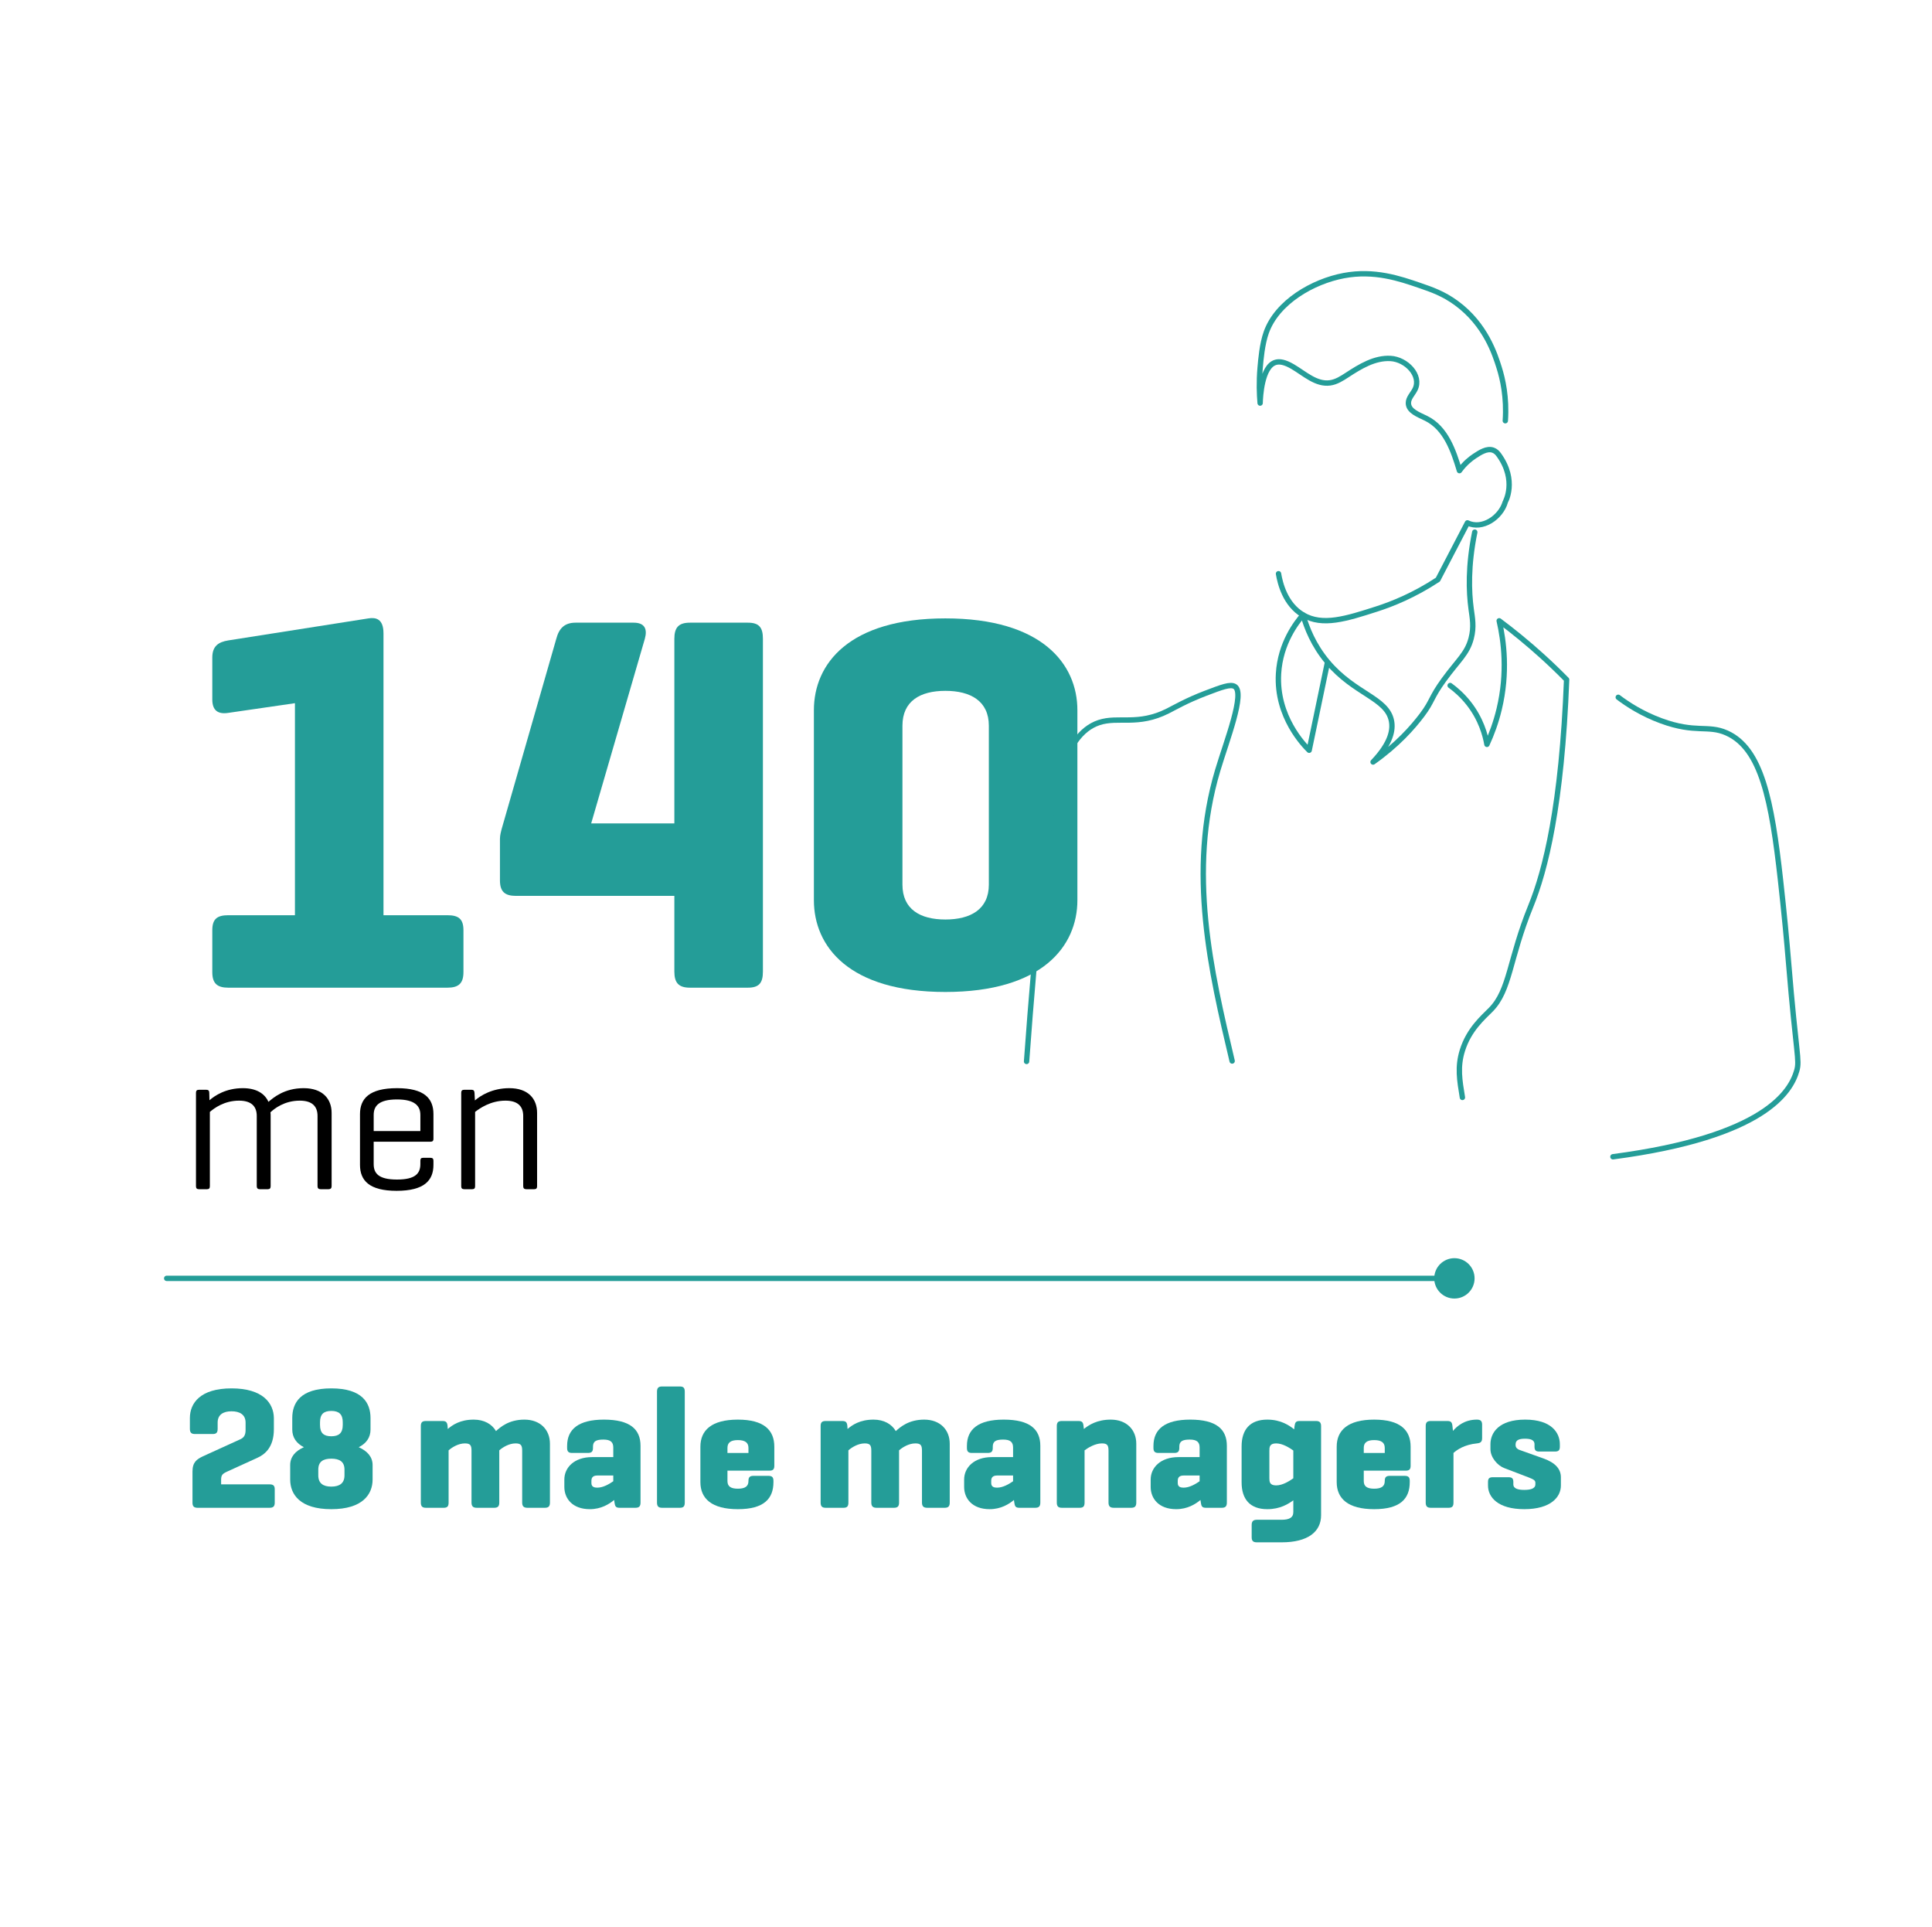 <?xml version="1.0" encoding="UTF-8"?> <svg xmlns="http://www.w3.org/2000/svg" id="Layer_2" width="720" height="718" viewBox="0 0 720 718"><defs><style>.cls-1{fill:none;stroke:#249d98;stroke-linecap:round;stroke-linejoin:round;stroke-width:2px;}.cls-2,.cls-3{stroke-width:0px;}.cls-3{fill:#249d98;}</style></defs><path class="cls-3" d="M137.314,230.403c2.6-.4,5.6,0,5.6,5.6v104.998h23.8c4.199,0,6,1.4,6,5.601v15.6c0,4.2-1.801,5.8-6,5.8h-81.599c-4.2,0-6-1.6-6-5.8v-15.6c0-4.2,1.8-5.601,6-5.601h24.799v-78.998l-24.799,3.6c-3.801.6-6-.8-6-5v-15.6c0-4.2,2.199-5.8,6-6.4l52.199-8.199Z"></path><path class="cls-3" d="M220.314,306.802h31v-68.799c0-4.2,1.6-6,5.8-6h21.6c4.2,0,5.6,1.8,5.6,6v123.998c0,4.2-1.399,6-5.6,6h-21.6c-4.2,0-5.8-1.8-5.8-6v-28.199h-58.999c-4.2,0-6-1.601-6-5.8v-15.4c0-1.399.399-2.8.6-3.6l20.399-70.999c1-3.8,3-6,7.2-6h21.6c4.2,0,5.2,2.4,4.2,6l-20,68.799Z"></path><path class="cls-3" d="M303.314,264.603c0-17.2,13-34.199,48.999-34.199,36,0,49.199,16.999,49.199,34.199v70.799c0,17.2-13.199,34.199-49.199,34.199-35.999,0-48.999-16.999-48.999-34.199v-70.799ZM368.514,270.402c0-9.2-6.8-13-16.2-13-9.399,0-16,3.8-16,13v59.199c0,9.2,6.601,13,16,13,9.4,0,16.2-3.8,16.2-13v-59.199Z"></path><path class="cls-2" d="M76.861,406.041c.824,0,1.125.375,1.125,1.125l.074,2.775c2.025-1.726,6.075-4.5,12.45-4.5,5.024,0,8.174,2.024,9.524,5.1,1.875-1.575,5.925-5.1,13.124-5.1,6.975,0,10.425,3.899,10.425,9.225v27.299c0,.75-.375,1.125-1.125,1.125h-3c-.75,0-1.125-.375-1.125-1.125v-26.174c0-3.375-1.8-5.7-6.6-5.7-5.774,0-9.524,3-10.949,4.351.075.375.075.899.075,1.35v26.174c0,.75-.301,1.125-1.051,1.125h-2.999c-.75,0-1.125-.375-1.125-1.125v-26.174c0-3.375-1.801-5.7-6.601-5.7-5.549,0-9.299,2.851-10.874,4.2v27.674c0,.75-.3,1.125-1.05,1.125h-3c-.825,0-1.125-.375-1.125-1.125v-34.799c0-.75.3-1.125,1.125-1.125h2.7Z"></path><path class="cls-2" d="M161.534,424.341c0,.675-.3,1.05-1.05,1.05h-21.225v8.324c0,3.45,1.8,5.775,8.7,5.775,6.899,0,8.699-2.325,8.699-5.775v-1.274c0-.75.3-1.05,1.05-1.05h2.7c.75,0,1.125.3,1.125,1.05v1.575c0,5.774-3.375,9.674-13.725,9.674-10.274,0-13.649-3.899-13.649-9.674v-18.899c0-5.775,3.45-9.675,13.8-9.675,10.274,0,13.574,3.899,13.574,9.675v9.225ZM139.26,421.416h17.399v-6c0-3.375-2.1-5.774-8.699-5.774-6.75,0-8.7,2.399-8.7,5.774v6Z"></path><path class="cls-2" d="M176.835,407.166l.149,2.851c2.1-1.801,6.45-4.575,12.824-4.575,6.976,0,10.35,3.899,10.35,9.225v27.299c0,.75-.3,1.125-1.05,1.125h-3c-.75,0-1.125-.375-1.125-1.125v-26.174c0-3.375-1.8-5.7-6.6-5.7-5.55,0-9.6,2.851-11.324,4.2v27.674c0,.75-.3,1.125-1.05,1.125h-3c-.825,0-1.125-.375-1.125-1.125v-34.799c0-.75.3-1.125,1.125-1.125h2.7c.824,0,1.05.375,1.125,1.125Z"></path><path class="cls-3" d="M100.444,553.058c1.358,0,1.94.453,1.94,1.812v5.044c0,1.357-.582,1.875-1.94,1.875h-26.771c-1.358,0-1.94-.518-1.94-1.875v-11.641c0-3.492,1.617-4.591,3.945-5.69l13.773-6.272c1.164-.518,2.069-1.294,2.069-3.428v-2.845c0-2.975-2.198-4.204-5.238-4.204-3.039,0-5.173,1.229-5.173,4.204v2.327c0,1.358-.453,1.94-1.811,1.94h-6.661c-1.357,0-1.875-.582-1.875-1.94v-4.009c0-5.562,3.88-11.059,15.52-11.059,11.641,0,15.715,5.497,15.779,11.059v4.139c0,6.79-3.363,9.441-6.272,10.734l-10.929,4.979c-2.005.905-2.458,1.358-2.458,3.233v1.616h18.042Z"></path><path class="cls-3" d="M108.917,528.355c0-5.562,2.91-11.059,14.55-11.059,11.641,0,14.615,5.497,14.615,11.059v4.268c0,2.975-1.552,5.174-4.397,6.597,3.233,1.422,5.173,3.621,5.173,6.66v5.367c0,5.562-3.75,11.059-15.391,11.059-11.64,0-15.325-5.497-15.325-11.059v-5.367c0-3.039,1.875-5.238,5.108-6.66-2.781-1.423-4.333-3.622-4.333-6.597v-4.268ZM128.382,547.562c0-2.975-1.875-4.074-4.915-4.074-3.039,0-4.85,1.1-4.85,4.074v2.134c0,2.975,1.811,4.203,4.85,4.203,3.04,0,4.915-1.229,4.915-4.203v-2.134ZM127.735,529.907c0-2.975-1.423-4.203-4.269-4.203-2.845,0-4.203,1.229-4.203,4.203v1.035c0,2.975,1.358,4.203,4.203,4.203,2.846,0,4.269-1.229,4.269-4.203v-1.035Z"></path><path class="cls-3" d="M164.919,529.455c1.358,0,1.746.517,1.876,1.875l.064,1.1c1.746-1.487,4.591-3.492,9.7-3.492,3.88,0,6.79,1.682,8.277,4.268,1.616-1.422,4.721-4.268,10.605-4.268,5.884,0,9.506,3.751,9.506,8.988v21.922c0,1.358-.518,1.94-1.876,1.94h-6.531c-1.357,0-1.939-.582-1.939-1.94v-19.271c0-2.005-.389-2.78-2.458-2.78-2.521,0-4.914,1.552-6.078,2.587v19.464c0,1.358-.518,1.94-1.876,1.94h-6.531c-1.357,0-1.939-.582-1.939-1.94v-19.271c0-2.005-.388-2.78-2.458-2.78-2.521,0-4.914,1.552-6.078,2.587v19.464c0,1.358-.453,1.94-1.811,1.94h-6.661c-1.357,0-1.875-.582-1.875-1.94v-28.518c0-1.358.518-1.875,1.875-1.875h6.208Z"></path><path class="cls-3" d="M211.351,538.702c0-6.144,4.203-9.765,13.709-9.765,9.765,0,13.645,3.621,13.645,9.765v21.146c0,1.358-.517,1.94-1.875,1.94h-5.949c-1.423,0-1.682-.582-1.875-1.94l-.13-.97c-1.875,1.552-4.85,3.428-9.054,3.428-6.531,0-9.506-4.01-9.506-8.277v-2.781c0-4.397,3.622-8.342,10.347-8.342h7.89v-3.557c0-2.005-.97-2.975-3.686-2.975-2.717,0-3.881.646-3.881,2.651v.453c0,1.357-.517,1.875-1.875,1.875h-5.885c-1.357,0-1.875-.518-1.875-1.875v-.776ZM228.552,551.895v-2.135h-5.949c-1.875,0-2.199,1.035-2.199,2.005v.841c0,1.487,1.229,1.682,2.199,1.682,2.198,0,4.462-1.358,5.949-2.393Z"></path><path class="cls-3" d="M255.194,559.848c0,1.358-.453,1.94-1.811,1.94h-6.661c-1.357,0-1.875-.582-1.875-1.94v-41.321c0-1.358.518-1.94,1.875-1.94h6.661c1.357,0,1.811.582,1.811,1.94v41.321Z"></path><path class="cls-3" d="M288.562,546.203c0,1.229-.518,1.746-1.746,1.746h-15.714v3.88c0,1.94,1.164,2.846,3.88,2.846s3.944-.905,3.944-2.846v-.064c0-1.358.518-1.875,1.876-1.875h5.562c1.357,0,1.875.517,1.875,1.875v.453c0,6.143-3.492,10.088-13.257,10.088s-13.968-3.945-13.968-10.088v-13.192c0-6.144,4.203-10.088,13.968-10.088s13.58,3.944,13.58,10.088v7.178ZM271.103,541.354h7.824v-1.875c0-1.94-1.229-2.91-3.944-2.91s-3.88.97-3.88,2.91v1.875Z"></path><path class="cls-3" d="M313.911,529.455c1.358,0,1.746.517,1.876,1.875l.064,1.1c1.746-1.487,4.591-3.492,9.7-3.492,3.88,0,6.79,1.682,8.277,4.268,1.616-1.422,4.721-4.268,10.605-4.268,5.884,0,9.506,3.751,9.506,8.988v21.922c0,1.358-.518,1.94-1.876,1.94h-6.531c-1.357,0-1.939-.582-1.939-1.94v-19.271c0-2.005-.389-2.78-2.458-2.78-2.521,0-4.914,1.552-6.078,2.587v19.464c0,1.358-.518,1.94-1.876,1.94h-6.531c-1.357,0-1.939-.582-1.939-1.94v-19.271c0-2.005-.388-2.78-2.458-2.78-2.521,0-4.914,1.552-6.078,2.587v19.464c0,1.358-.453,1.94-1.811,1.94h-6.661c-1.357,0-1.875-.582-1.875-1.94v-28.518c0-1.358.518-1.875,1.875-1.875h6.208Z"></path><path class="cls-3" d="M360.343,538.702c0-6.144,4.203-9.765,13.709-9.765,9.765,0,13.645,3.621,13.645,9.765v21.146c0,1.358-.517,1.94-1.875,1.94h-5.949c-1.423,0-1.682-.582-1.875-1.94l-.13-.97c-1.875,1.552-4.85,3.428-9.054,3.428-6.531,0-9.506-4.01-9.506-8.277v-2.781c0-4.397,3.622-8.342,10.347-8.342h7.89v-3.557c0-2.005-.97-2.975-3.686-2.975-2.717,0-3.881.646-3.881,2.651v.453c0,1.357-.517,1.875-1.875,1.875h-5.885c-1.357,0-1.875-.518-1.875-1.875v-.776ZM377.544,551.895v-2.135h-5.949c-1.875,0-2.199,1.035-2.199,2.005v.841c0,1.487,1.229,1.682,2.199,1.682,2.198,0,4.462-1.358,5.949-2.393Z"></path><path class="cls-3" d="M401.923,529.455c1.358,0,1.746.517,1.876,1.875l.129,1.1c1.811-1.487,4.915-3.492,10.023-3.492,5.885,0,9.506,3.751,9.506,8.988v21.922c0,1.358-.518,1.94-1.875,1.94h-6.531c-1.358,0-1.94-.582-1.94-1.94v-19.271c0-2.005-.388-2.78-2.457-2.78-2.522,0-5.174,1.616-6.467,2.587v19.464c0,1.358-.453,1.94-1.811,1.94h-6.661c-1.357,0-1.875-.582-1.875-1.94v-28.518c0-1.358.518-1.875,1.875-1.875h6.208Z"></path><path class="cls-3" d="M429.86,538.702c0-6.144,4.203-9.765,13.709-9.765,9.765,0,13.645,3.621,13.645,9.765v21.146c0,1.358-.517,1.94-1.875,1.94h-5.949c-1.423,0-1.682-.582-1.875-1.94l-.13-.97c-1.875,1.552-4.85,3.428-9.054,3.428-6.531,0-9.506-4.01-9.506-8.277v-2.781c0-4.397,3.622-8.342,10.347-8.342h7.89v-3.557c0-2.005-.97-2.975-3.686-2.975-2.717,0-3.881.646-3.881,2.651v.453c0,1.357-.517,1.875-1.875,1.875h-5.885c-1.357,0-1.875-.518-1.875-1.875v-.776ZM447.062,551.895v-2.135h-5.949c-1.875,0-2.199,1.035-2.199,2.005v.841c0,1.487,1.229,1.682,2.199,1.682,2.198,0,4.462-1.358,5.949-2.393Z"></path><path class="cls-3" d="M462.711,552.347v-13.45c0-6.144,3.039-9.959,9.57-9.959,5.108,0,8.213,2.198,10.023,3.621l.129-1.164c.194-1.357.453-1.939,1.876-1.939h6.144c1.357,0,1.875.582,1.875,1.939v33.174c0,6.144-4.915,10.089-14.68,10.089h-9.247c-1.358,0-1.94-.518-1.94-1.876v-4.591c0-1.358.582-1.94,1.94-1.94h9.247c2.651,0,4.333-.711,4.333-2.846v-4.396c-1.875,1.357-4.915,3.298-9.7,3.298-6.531,0-9.57-3.815-9.57-9.959ZM473.058,550.73c0,1.293.064,2.716,2.521,2.716,2.458,0,5.044-1.682,6.402-2.651v-10.347c-1.358-.97-3.944-2.651-6.402-2.651-2.457,0-2.521,1.423-2.521,2.716v10.218Z"></path><path class="cls-3" d="M525.696,546.203c0,1.229-.518,1.746-1.746,1.746h-15.714v3.88c0,1.94,1.164,2.846,3.88,2.846s3.944-.905,3.944-2.846v-.064c0-1.358.518-1.875,1.876-1.875h5.561c1.358,0,1.876.517,1.876,1.875v.453c0,6.143-3.492,10.088-13.257,10.088s-13.968-3.945-13.968-10.088v-13.192c0-6.144,4.203-10.088,13.968-10.088s13.58,3.944,13.58,10.088v7.178ZM508.236,541.354h7.824v-1.875c0-1.94-1.229-2.91-3.944-2.91s-3.88.97-3.88,2.91v1.875Z"></path><path class="cls-3" d="M552.339,530.812v5.044c0,1.358-.582,1.811-1.94,1.94-4.591.452-7.371,2.328-8.729,3.557v18.494c0,1.358-.453,1.94-1.811,1.94h-6.661c-1.357,0-1.875-.582-1.875-1.94v-28.518c0-1.358.518-1.875,1.875-1.875h6.208c1.358,0,1.746.517,1.876,1.875l.193,1.811c1.553-1.811,4.333-4.203,8.924-4.203,1.358,0,1.94.518,1.94,1.875Z"></path><path class="cls-3" d="M571.868,538.12c0-1.746-1.746-2.069-3.557-2.069s-3.492.323-3.492,2.069v.323c0,.97.712,1.487,1.358,1.746l9.054,3.233c4.332,1.552,6.466,3.88,6.466,6.983v3.104c0,4.268-3.75,8.795-13.645,8.795-9.894,0-13.515-4.527-13.515-8.795v-1.358c0-1.229.452-1.746,1.745-1.746h5.95c1.293,0,1.746.518,1.746,1.746v.905c0,1.746,2.134,2.069,4.073,2.069,1.94,0,4.139-.323,4.139-2.069v-.581c0-.841-.517-1.229-2.521-2.005l-9.118-3.492c-2.393-.905-5.108-3.88-5.108-7.049v-1.811c0-4.269,3.104-9.183,12.933-9.183,9.83,0,12.934,4.914,12.934,9.183v.905c0,1.293-.452,1.811-1.811,1.811h-5.885c-1.293,0-1.746-.518-1.746-1.811v-.905Z"></path><path class="cls-1" d="M62.124,476.306h480.266"></path><circle class="cls-3" cx="542.014" cy="476.306" r="7.52"></circle><path class="cls-1" d="M544.997,408.892c-1.055-6.42-1.931-11.371,0-17.54,2.439-7.791,7.7-12.238,10.573-15.145,7.232-7.318,6.82-18.752,14.905-38.585,5.464-13.403,11.549-37.501,13.356-84.396-2.826-2.875-5.868-5.81-9.137-8.77-5.466-4.948-10.846-9.314-15.99-13.155,1.728,7.517,3.253,19.286,0,32.887-1.204,5.034-2.851,9.434-4.569,13.155-.615-3.472-2.207-9.467-6.853-15.347-2.312-2.926-4.78-5.064-6.853-6.577"></path><path class="cls-1" d="M476.466,213.762c.585,3.494,2.456,11.414,9.137,15.347,7.265,4.276,16.127,1.431,27.412-2.192,5.892-1.892,14.003-5.147,22.843-10.962,3.67-7.046,7.339-14.093,11.009-21.139,5.552,2.691,12.486-2.055,14.113-7.818,0-.001,4.484-7.924-2.386-17.485-.548-.763-1.202-1.451-2.177-1.792-2.29-.801-4.81.852-6.853,2.192-1.474.967-3.652,2.658-5.671,5.441-2.239-7.52-5.131-15.84-12.361-19.447-2.796-1.395-6.626-2.682-6.664-5.707-.025-1.925,1.65-3.427,2.496-5.173,2.493-5.146-3.25-11.136-9.152-11.467-5.903-.331-11.286,2.971-16.175,6.163-1.968,1.285-4.025,2.609-6.381,2.93-5.166.704-9.457-3.44-13.911-6.048-3.022-1.77-4.91-2.001-6.329-1.605-5.24,1.463-5.732,12.965-5.803,15.18-.278-3.256-.458-7.785,0-13.155.262-3.07.753-8.834,2.284-13.155,4.007-11.311,17.355-19.001,28.884-21.173,11.39-2.146,20.887,1.114,28.225,3.633,4.513,1.549,8.873,3.046,13.706,6.577,10.942,7.995,14.457,19.22,15.99,24.117,1.301,4.155,2.88,11.003,2.284,19.732"></path><path class="cls-1" d="M549.598,198.274c-2.576,12.645-2.221,22.147-1.347,28.643.455,3.385,1.142,6.621,0,10.962-1.491,5.671-4.718,7.972-10.108,15.347-4.958,6.786-4.215,7.909-8.167,13.155-3.49,4.633-9.256,11.184-18.275,17.54,6.783-7.119,7.499-12.092,6.853-15.347-1.697-8.554-13.723-9.913-23.814-21.925-5.285-6.291-7.817-12.859-9.137-17.54-2.324,2.665-8.478,10.443-9.137,21.925-.921,16.034,9.596,26.71,11.422,28.502,2.284-10.962,4.569-21.925,6.853-32.887"></path><path class="cls-1" d="M603.075,259.804c3.34,2.527,8.715,6.094,15.991,8.77,12.901,4.745,17.383,1.396,24.41,4.524,12.984,5.779,16.763,25.162,20.064,54.803,1.387,12.455,2.323,22.441,3.011,30.809,2.829,34.4,4.205,36.153,3.051,40.204-2.175,7.635-11.654,24.605-68.508,32.087"></path><path class="cls-1" d="M459.185,395.324c-7.871-33.232-16.701-70.51-5.362-108.368,3.314-11.065,10.317-28.792,6.35-31.173-1.636-.982-4.76.18-10.939,2.543-7.136,2.73-11.453,5.283-14.007,6.568-11.217,5.646-18.369,1.919-25.66,4.336-13.965,4.632-17.519,28.189-20.621,54.972-1.448,12.504-2.429,22.529-3.153,30.93-1.464,16.986-2.55,30.938-3.219,40.354"></path></svg> 